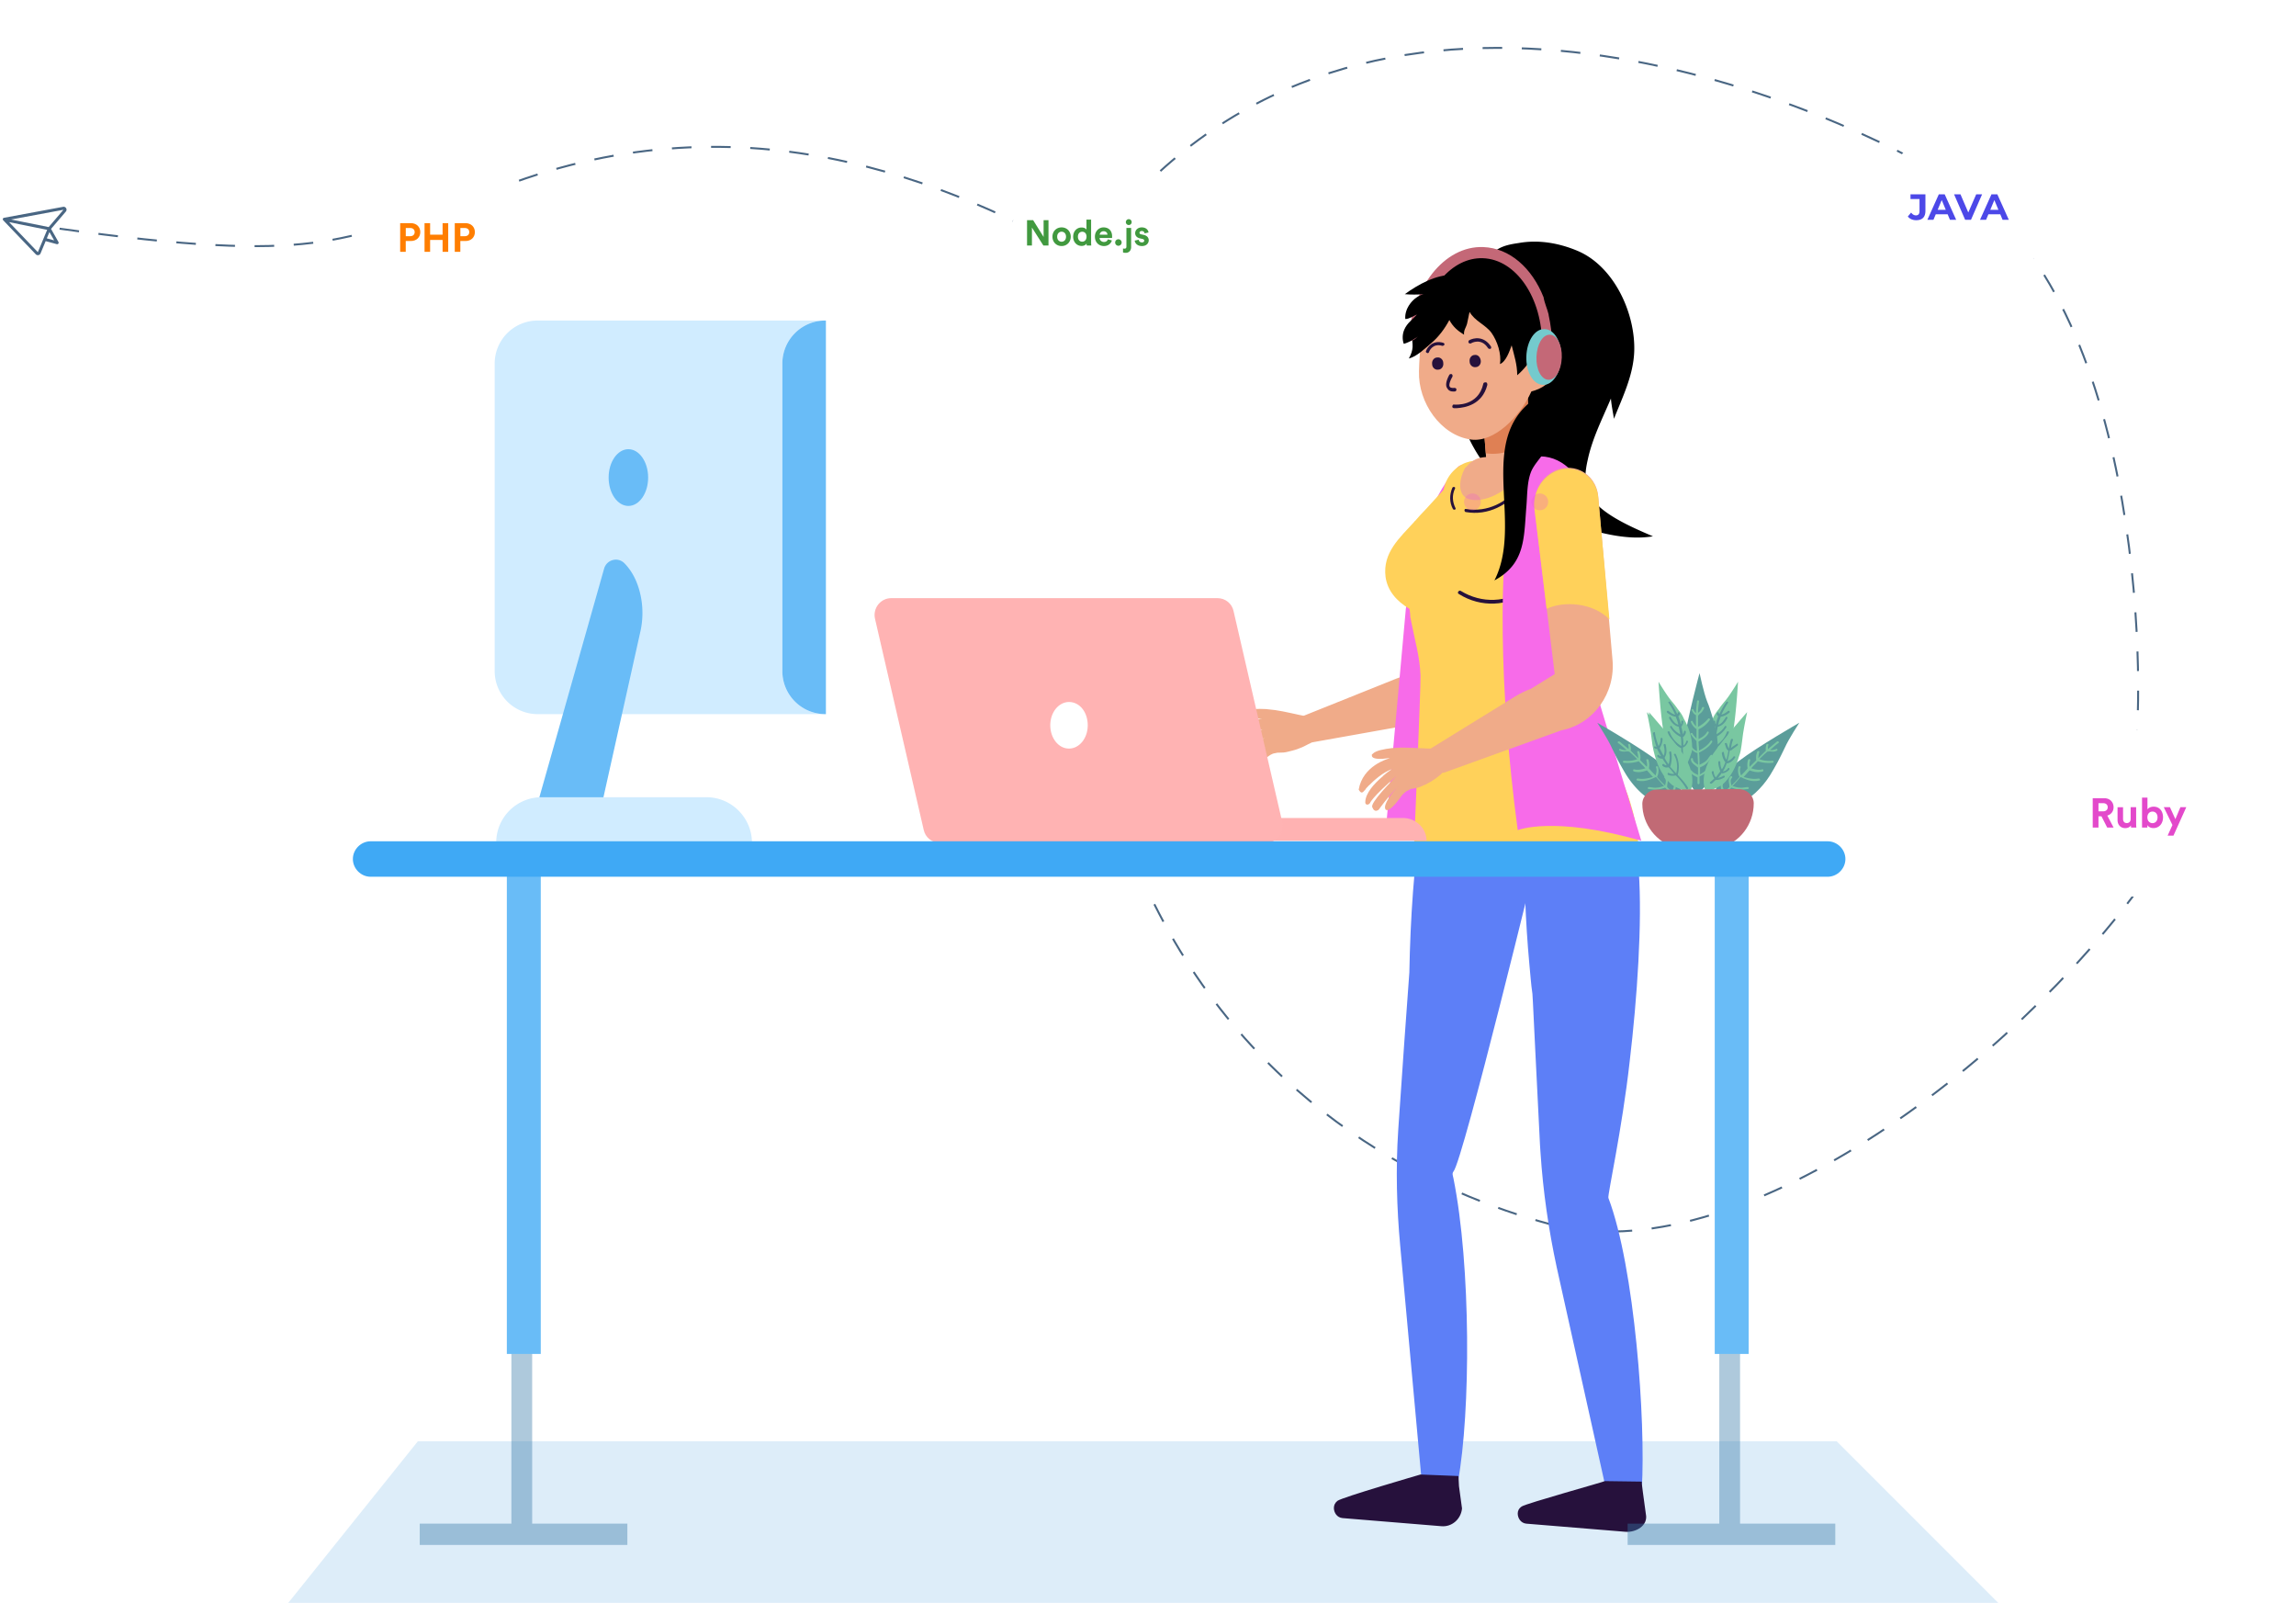 <svg xmlns="http://www.w3.org/2000/svg" width="586" height="409" fill="none"><path fill="#fff" d="M168.514 45.748C2.826 6.767.959 209.947 57.341 307.67c3.124 5.415 7.393 10.174 12.331 14.008 93.547 72.626 87.3-46.844 370.983 14.465 179.985 38.899 130.458-218.974 15.687-307.988-41.195-31.95-85.311 13.448-135.239 28.446-28.717 8.627-74.229 7.583-152.589-10.853z" filter="url(#a)"/><path stroke="#496683" stroke-dasharray="5 5" stroke-width=".5" d="M294.623 230.731c26.633 53.266 72.877 74.122 100.947 81.617 47.585 12.705 118.023-40.508 152.066-88.061"/><path fill="#DDEDF9" d="M106.649 367.762L73.573 409h436.436l-41.238-41.238H106.649z"/><path fill="#000" d="M411.149 101.692c.129 1.681.517 3.49.776 5.171 2.197-5.558 4.912-10.987 5.17-17.063.388-9.824-5.17-21.974-14.606-25.852-4.654-1.939-9.824-2.844-14.866-1.939-2.714.388-5.299.905-7.109 3.102a12.822 12.822 0 00-1.422 2.198c-1.292.388-2.456.905-3.361 1.81-1.809 1.55-2.714 4.524-3.36 6.721-3.749 13.702-2.456 30.118 6.075 42.01 5.429 7.627 13.185 12.926 22.104 15.77 6.721 2.068 14.218 4.395 21.328 3.232-2.715-1.164-5.688-2.456-8.273-3.878-2.844-1.551-6.205-3.749-7.885-6.593-1.551-2.585-1.163-6.075-.517-8.919 1.163-5.558 3.749-10.599 5.946-15.77z"/><path fill="#000" d="M406.883 73.126c-4.524-5.559-13.314-9.566-19.647-4.783-.388.258.129.776.387.517 7.368-5.429 16.934.905 20.682 7.497 3.103 5.558 4.266 14.607 1.034 20.424-.258.387.388.646.517.387 4.008-7.238 1.939-17.967-2.973-24.042z"/><path fill="#000" d="M403.781 83.854c-2.068-6.85-7.885-14.348-15.382-14.994-.388 0-.388.646 0 .646 7.109.646 12.926 8.014 14.865 14.477 1.939 6.593-.13 11.634-3.361 17.192-2.715 4.783-5.3 9.566-1.68 14.736.258.388.775 0 .517-.258-5.3-7.368 2.585-13.444 4.911-19.907 1.422-3.878 1.293-8.014.13-11.892z"/><path fill="#F0AB89" d="M366.554 183.774l-31.152 5.558-.647.13s-.129.129-.258.129c-.129.129-.259.129-.517.258-.776.388-1.422.776-2.198 1.034-.258.13-.387.13-.646.259-.388.129-.775.258-1.292.388-.388.129-.647.129-1.035.258-.904.259-1.68.259-2.197.259-.388 0-.776 0-1.034.129h-.129c-.905.129-1.552.646-2.198 1.163-.129.13-.258.13-.258.259-3.878 3.619-4.266 2.327-4.266 2.327-.646-1.293 2.714-4.137 4.395-5.429-3.361 2.456-6.075 5.17-6.075 5.17-.13.129-.259.129-.517.259-.518.129-.776-.13-.905-.388-.13-.259-.13-.517-.13-.517-.646-1.034 6.334-6.075 7.368-6.851-7.238 4.395-7.885 5.817-7.885 5.817-.517.258-.775.258-.904 0 0-.13-.13-.13-.13-.259s-.129-.258-.129-.388v-.129c.388-2.327 3.102-4.265 5.3-5.558.129-.129.258-.129.388-.129 1.421-.776 2.456-1.293 2.714-1.422-2.714.517-5.3 2.068-6.592 3.231-.13 0-.13.13-.259.13-.388.258-.646.517-.905.775l-.258.259c-1.034 1.034-1.293-.259-1.293-.517 2.068-5.688 8.273-6.463 9.178-6.593h-.388c-3.749-.129-4.136-.905-4.007-1.422 0-.129 0-.129.129-.258 0-.129.129-.129.129-.129h.13c.905-.647 2.843-.776 5.041-.647.775.13 1.551.13 2.327.259 2.068.258 6.85 1.422 7.109 1.422h.259l23.525-9.436c1.293-.517 2.844-.905 4.266-1.293l6.592-2.715.776-16.416 1.292-26.24c.13-3.49 2.327-6.592 5.429-8.014 5.688-2.585 11.634 1.551 11.117 7.885l-2.715 32.832-.775 8.661c-.517 9.048-7.627 15.899-15.77 15.899z"/><path fill="#F76BE9" d="M374.956 119.788c-.388-1.163-1.939-1.551-2.844-.646-3.49 3.748-10.599 13.96-13.314 36.322l-5.17 57.005 23.525-2.844 8.402-57.78-10.599-32.057z"/><path fill="#FFD15A" d="M392.018 155.721l-16.545-1.292-6.851-25.335c-.905-3.361.129-6.981 2.714-9.307 4.654-4.266 11.634-2.068 13.056 4.007l7.626 31.927z"/><path fill="#5D7FF7" d="M359.703 248.146l-1.293 17.838-1.422 20.552c0 .647-.129 1.293-.129 1.939-.646 9.824-.388 19.648.517 29.472l5.3 58.038c0 .388.129.776.129 1.293l9.307.776c3.232-17.709 3.361-54.937-1.163-77.428-.13-.646-.388-1.164 0-1.681 2.456-2.714 21.974-83.115 21.974-83.115l16.804-8.79s-.775-1.421-1.809-3.36c-1.681-3.103-4.137-7.627-5.817-10.6-.259-.388-.517-.775-.647-1.292v-.13c-.775-1.68-1.551-3.361-1.938-5.17 0 0-23.009-1.681-27.275-1.034-.258 0-8.789 18.096-8.789 18.096-.13 1.164-.259 2.198-.518 3.232-2.068 13.831-2.973 27.662-3.231 41.364z"/><path fill="#5D7FF7" d="M389.304 192.175c0 2.844-.129 5.558-.129 8.402l-.13 8.273v3.361c-.129 11.375.259 22.62 1.293 33.866.259 2.456.388 4.912.776 7.497l.129 2.198.646 13.185 1.163 23.267c0 .646.13 1.292.13 1.939.646 9.823 2.068 19.647 4.136 29.213l12.151 54.677c.129.388.129.776.258 1.034l9.307.776c1.034-17.192-1.81-56.487-8.531-74.196-.259-.646 3.49-17.45 5.429-34.772 1.939-16.416 3.231-35.417 2.326-48.602-.517-8.014-.904-16.158-4.524-23.267-1.292-2.585-2.585-4.653-3.878-6.334-2.714-3.748-5.041-5.429-5.041-5.429l-12.15 4.007-3.361.905z"/><path fill="#F0AB89" d="M379.351 117.59l11.245.647-.258-7.239-.517-11.504-12.151-3.878 1.293 16.933.388 5.041z"/><path fill="#DF8054" d="M379.221 115.651s6.981 1.422 11.117-4.653l-.517-11.504-12.28-3.878 1.68 20.035z"/><path fill="#FFD15A" d="M406.108 136.851c-.776 4.912-1.163 9.824-3.49 14.219-.905 1.422-1.681 2.973-2.456 4.395-.905 1.81-1.939 3.619-2.715 5.429l-1.939 4.266c-.904 2.068-1.809 5.558-1.163 7.755.259.647.646 1.164 1.034 1.681 1.164 1.163 24.172 19.389 22.879 46.793-19.26-10.083-36.581-1.81-57.521-1.552 0 0 1.939-45.241 1.81-47.439-.13-4.782-1.551-9.436-2.456-14.218 0-.13 0-.388-.13-.517 0-.388-.129-2.198-.258-2.327-3.232-1.939-5.558-4.524-6.075-8.144-.776-6.204 3.619-9.953 7.368-14.089 0-.129 0-.129.129-.129.905-1.035 1.809-2.069 2.844-3.103 3.231-3.49 6.463-7.109 9.694-10.599-1.551 2.973-1.809 5.946-.258 7.368 2.197 2.197 7.368.388 11.375-3.878 1.939-1.939 3.231-4.136 3.878-6.205.517 0 1.034.13 1.551.13.646.129 1.422.129 2.068.258.905.129 1.939.259 2.844.517.775.129 1.551.388 2.197.776 7.239 3.619 9.953 10.987 8.79 18.613z"/><path fill="#26113C" d="M388.011 123.924c-3.49 4.266-8.273 6.851-13.831 5.946-.517-.129-.517.647-.129.776 5.817 1.034 10.858-1.81 14.477-6.205.388-.387-.258-.904-.517-.517zm1.551 26.241c-4.912 3.619-11.375 3.878-16.674.646-.517-.387-1.164.517-.517.776 5.558 3.49 12.538 3.231 17.838-.776.517-.258-.13-1.034-.647-.646z"/><path fill="#F76BE9" d="M390.596 116.686s-3.619 2.973-5.17 11.763c-2.585 15.512-3.102 45.759 1.939 83.374 0 0 9.048-3.749 31.54 2.714l-9.953-32.832c-2.715-8.79-3.49-18.097-2.456-27.274l1.292-11.375c.647-5.946-.258-12.022-2.843-17.321-2.715-5.429-7.239-10.47-14.349-9.049z"/><path fill="#F0AB89" d="M373.663 126.639c2.198 2.068 8.144.776 12.28-3.49 1.939-1.939 4.007-4.395 4.783-6.334-2.973-.258-5.559-.646-9.307-.387-.517 0-1.034 0-1.422.129-1.939.129-3.49.258-5.17 1.939-.259.258-.518.646-.905.905-1.551 2.843-1.681 5.816-.259 7.238zm23.138-32.444c.517-2.844-.388-6.722-2.714-6.851-.776 0-1.552.258-2.327.775-2.068-8.143-8.402-17.062-14.477-17.45-7.885-.388-14.607 3.62-15.124 24.043-.259 8.014 5.558 16.416 13.314 17.45 5.817.776 12.409-5.688 15.382-12.28 2.456-.646 5.17-1.939 5.946-5.687z"/><path fill="#26113C" d="M371.854 104.145h-.776c-.259 0-.517-.258-.388-.517 0-.258.259-.517.517-.388.259 0 6.075.517 7.368-5.3 0-.258.259-.387.646-.387.259 0 .388.258.388.646-1.292 5.171-5.817 5.817-7.755 5.946zm6.075-12.151c.129.905-.517 1.68-1.293 1.68-.775.13-1.551-.517-1.551-1.421-.129-.905.517-1.68 1.293-1.68.775-.13 1.422.516 1.551 1.421zm-9.566.646c.13.905-.517 1.68-1.292 1.68-.776.13-1.551-.517-1.551-1.421-.13-.905.517-1.68 1.292-1.68.776-.13 1.551.516 1.551 1.421zm11.893-3.619c-.13 0-.388 0-.517-.258-1.681-2.586-4.137-1.293-4.266-1.164-.259.13-.517 0-.646-.129-.13-.258 0-.517.129-.646 1.163-.647 3.748-1.164 5.558 1.55.129.26.129.518-.129.647h-.129zm-11.764-.904c-.129.13-.258.13-.388.13-2.456-.776-3.36 1.421-3.36 1.55-.13.26-.259.388-.518.26-.258-.13-.387-.26-.258-.518.388-1.034 1.81-2.844 4.395-2.068.258.13.388.258.258.517 0 0 0 .13-.129.13zm2.844 11.765c.258 0 .387-.259.387-.517 0-.259-.258-.388-.517-.388 0 0-.904.129-1.162-.259-.13-.129-.388-.775.646-2.585.129-.258 0-.517-.13-.646-.258-.13-.516 0-.646.129-.904 1.68-1.033 2.844-.517 3.49.517 1.034 1.939.776 1.939.776zm-30.893 284.893c0 1.163.776 2.456 2.197 2.585l25.206 2.068c2.715.259 5.042-1.81 5.3-4.524l-.775-5.688-.13-2.585-9.694-.388s-20.036 5.817-21.199 6.722c-.647.517-.905 1.163-.905 1.81zm46.922 1.422c0 1.163.776 2.456 2.197 2.585l25.206 2.068c2.715.259 5.946-1.551 5.3-4.524l-.775-5.687-.259-2.068v-.517l-9.436-.13c0 .13-20.036 5.688-21.199 6.463-.776.517-1.034 1.164-1.034 1.81zM370.69 124.44c-.775 1.81-.775 3.749.129 5.429.259.388.905.129.646-.258-.775-1.552-.904-3.232-.129-4.912.258-.388-.388-.647-.646-.259z"/><path fill="#F0AB89" d="M398.481 186.359l-29.73 10.729-.646.129-.129.129-.388.388c-.646.517-1.293 1.034-1.939 1.422-.129.129-.388.258-.646.388-.388.258-.776.387-1.164.646-.387.129-.646.259-.905.388-.775.388-1.551.517-2.197.646-.388 0-.646.129-1.034.259 0 0-.129 0-.129.129-.776.258-1.422.905-1.939 1.551-.13.129-.13.259-.259.388-3.102 4.265-3.748 2.973-3.748 2.973-.776-1.164 1.809-4.395 3.231-5.946-2.844 2.973-4.912 5.946-4.912 5.946-.129.129-.258.258-.388.258-.517.259-.775 0-1.034-.258l-.258-.517c-.776-1.034 5.3-7.11 6.204-8.014-6.463 5.558-6.85 6.98-6.85 6.98-.388.387-.647.387-.905.258-.13 0-.13-.129-.13-.129-.129-.129-.129-.259-.129-.388 0-2.327 2.327-4.783 4.266-6.463.129-.129.258-.129.258-.258 1.164-1.035 2.198-1.681 2.456-1.81-2.585.905-4.782 2.973-6.075 4.266-.129 0-.129.129-.129.129-.259.258-.647.646-.776.905 0 .129-.129.129-.258.258-.776 1.163-1.293-.129-1.422-.258 1.034-6.076 7.368-7.885 8.014-8.015h-.517c-3.619.517-4.136-.258-4.136-.646v-.258c0-.13.129-.13.129-.13l.129-.129c.776-.776 2.715-1.163 4.912-1.422.776 0 1.551-.129 2.327-.129 2.068 0 6.98.258 7.238.258h.259l21.587-13.314c1.292-.775 2.585-1.421 4.007-1.938l6.075-3.749-2.068-16.933-3.102-25.465c-.388-3.361 1.163-6.851 4.007-8.79 5.17-3.49 11.762-.387 12.28 5.946l2.714 31.023.905 10.341c.905 8.79-4.912 16.675-13.056 18.226z"/><path fill="#FFD15A" d="M410.761 158.049c-4.136-4.265-11.504-4.782-16.028-2.714l-3.102-25.465c-.388-3.361 1.163-6.851 4.007-8.79 5.17-3.49 11.762-.387 12.28 5.946l2.843 31.023z"/><path fill="#000" d="M388.27 71.185c.775-.13 1.809.259 2.714.259 1.034 0 1.939-.259 2.844-.388-6.98-2.068-13.702-7.885-21.199-4.136-.646.258-1.163.646-1.81 1.163-1.551 0-3.102.775-4.394 2.714-1.035 1.552-1.552 3.232-2.715 4.654-1.293 1.55-2.973 2.327-4.653 3.49.775.388 1.809.258 2.714.388-.129 1.034-1.034 2.068-1.293 3.231-.258.905-.387 1.94-.258 2.844.388 2.585.646 3.749-.646 6.075 2.068-.517 4.136-2.585 5.816-4.007 1.81-1.551 3.361-3.62 4.525-5.817.904 1.68 2.068 2.715 3.748 3.749-.129-1.163.517-1.81.776-2.844.258-1.034.388-2.068.646-2.973 1.293 2.327 4.007 3.232 5.558 5.3 1.551 2.197 2.586 5.429 2.198 8.014 1.551-.646 2.456-3.36 2.973-4.783.646 2.586 1.422 4.912 1.422 7.627 3.36-2.844 6.075-7.627 6.075-12.15.129-4.266-2.327-9.308-5.041-12.41zm-21.328.13l.517-.13c-.259.13-.388.259-.517.13z"/><path fill="#C46877" d="M378.575 63.042c6.722.258 12.409 5.3 15.382 12.797.259 1.55.905 2.843 1.293 4.395v.129c.517 2.456.905 5.041.905 7.885l-2.586-.13c.13-12.02-6.592-21.974-15.123-22.233-7.885-.258-14.736 7.885-16.158 18.614-.258 1.551-1.422 2.585-2.844 2.585.776-13.701 9.178-24.43 19.131-24.042z"/><path fill="#74CACD" d="M389.562 90.96c-.129 4.008 1.81 7.24 4.266 7.24 2.456.129 4.524-3.103 4.653-6.98.13-4.008-1.809-7.24-4.265-7.24-2.456-.129-4.524 2.974-4.654 6.98z"/><path fill="#C46877" d="M392.147 91.092c-.13 3.232 1.292 5.817 3.102 5.817 1.81 0 3.232-2.456 3.361-5.688.129-3.231-1.293-5.816-3.102-5.816-1.81 0-3.232 2.456-3.361 5.687z"/><path fill="#000" d="M370.819 70.153c-4.265-.129-8.919 2.456-12.279 4.912 1.551.13 3.231.13 4.782 0-2.585.647-4.912 3.62-4.653 6.334 1.034 0 2.068-.775 2.973-1.163-1.164 1.422-2.456 2.068-3.232 3.878-.517 1.163-.517 2.585-.129 3.619 1.551-.388 3.361-1.68 4.653-2.585 1.422-1.034 3.62-2.973 4.266-4.654"/><path fill="#000" d="M383.099 75.84c-3.102-2.327-6.851-1.81-10.082-3.62 4.136-1.293 8.143-2.844 12.021.388.259.258.776-.13.517-.388-4.136-3.62-8.402-1.81-13.184-.388l-.13-.129c-2.585-.646-5.299-.258-7.497 1.293-.388.258 0 .775.259.517 2.068-1.422 4.524-1.81 7.109-1.293h.129v.13h-.517c-4.265.646-7.885 2.843-10.341 6.333-.258.388.259.646.517.388 2.198-3.102 5.171-5.041 8.79-5.817-1.422 1.163-2.714 2.327-3.878 3.878-1.551 2.068-2.714 4.524-3.878 6.85-.129.389.388.776.518.389 1.034-2.198 2.068-4.266 3.36-6.205 1.293-1.939 2.844-3.231 4.524-4.653a20.358 20.358 0 000 6.85c0 .388.647.26.647-.129-.388-2.456-.259-4.912.129-7.238v-.259s.129 0 .129.13c.259 1.938 2.068 2.972 3.62 4.136 3.36 2.326 6.721 4.912 7.497 9.177.129.388.646.259.646-.129-.388-2.456-1.68-4.524-3.49-6.334-1.81-1.81-6.463-3.878-7.497-6.463 2.068.905 4.524.905 6.592 1.68 3.749 1.422 6.205 4.783 7.11 8.532.129.388.775.258.646-.13-.388-3.102-1.81-5.687-4.266-7.497zm8.273 26.111c-14.607 10.858-2.456 31.411-9.953 46.147 7.885-4.266 7.497-10.729 8.143-18.743.259-2.844.13-6.463 1.293-9.178 1.551-3.361 4.912-5.041 4.136-9.307"/><path fill="#5B9D9A" d="M453.676 194.503c.646-1.164 1.163-2.327 1.81-3.62 1.034-2.326 3.748-6.463 3.748-6.463s-10.599 6.076-15.511 9.824c-3.49 2.715-6.463 6.334-6.592 10.987 0 1.293 5.299.259 5.946.13 3.619-1.293 6.592-4.266 8.66-7.497.647-1.035 1.293-2.198 1.939-3.361z"/><path fill="#79C7A1" d="M449.022 199.156c.388 0 .129-.517-.129-.517-1.293.259-2.585 0-3.878-.387.517-.518 1.034-1.164 1.551-1.681 1.034.388 2.198.646 3.361.259.259-.13.129-.647-.129-.517-.905.258-1.939 0-2.844-.259.517-.646 1.163-1.163 1.68-1.81 1.164.388 2.456.517 3.749.388.388 0 .388-.517 0-.517-1.163.129-2.197 0-3.361-.388.647-.646 1.293-1.292 2.068-1.939h.13c.387-.129.775 0 1.292 0 .388 0 .776-.129 1.034-.258.259-.129 0-.646-.258-.388-.388.129-.776.259-1.164.259h-.387c.775-.647 1.422-1.293 2.197-1.81.259-.259-.129-.517-.388-.388l-2.326 1.939c0-.388 0-.775.129-1.034.129-.258-.388-.388-.517-.129-.129.517-.259 1.034-.129 1.551l-1.939 1.939c0-.517.129-1.034.258-1.551.129-.259-.388-.388-.517-.13-.258.647-.388 1.293-.258 2.069v.129l-1.681 1.68c-.129-.517 0-1.163.13-1.68.129-.259-.388-.388-.518-.129-.258.775-.258 1.422-.129 2.197-.517.646-1.163 1.293-1.68 1.81-.259-.647-.388-1.422-.129-2.068.129-.259-.388-.388-.518-.13a3.556 3.556 0 00.259 2.586c-.646.775-1.293 1.421-2.068 2.197-.129-.646-.388-1.422.129-1.939.259-.258-.129-.646-.388-.388-.775.776-.258 1.681-.258 2.585v.13l-1.293 1.292c-.129-.258-.129-.517-.258-.904-.13-.388-.259-.647-.13-1.035.13-.258-.258-.517-.387-.258-.388.776.129 1.81.258 2.456l-1.034 1.034c-.259.259.129.646.388.388l1.163-1.164c1.293.517 2.844.776 4.266.388.258-.129.129-.646-.129-.517-1.293.388-2.456.129-3.62-.258l1.293-1.293c.646.259 1.292.388 1.939.517.775.129 1.422-.129 2.197-.129.388 0 .388-.517 0-.517-.646 0-1.292.258-2.068.129-.646 0-1.163-.258-1.81-.388.776-.775 1.422-1.551 2.069-2.326 1.809.904 3.231 1.292 4.782.904zm-10.34-18.225c.517-.775 1.163-1.551 1.809-2.326 1.164-1.422 3.103-4.654 3.103-4.654s-.517 9.178-1.422 13.573c-.646 3.231-2.068 6.463-5.041 8.014-.776.388-1.939-3.49-2.069-3.878-.258-2.844.647-5.817 2.069-8.273.387-.905.904-1.68 1.551-2.456z"/><path fill="#5B9D9A" d="M437.389 195.02c.388-1.293.388-2.715.388-4.137h.129c1.551-.905 2.714-2.327 3.361-4.007.129-.258-.388-.388-.517-.129-.517 1.551-1.552 2.714-2.973 3.619 0-.775 0-1.551.129-2.327 1.163-.517 2.068-1.421 2.714-2.456.13-.258-.258-.517-.387-.258-.517.905-1.293 1.551-2.198 2.068l.388-1.939c1.163-.258 1.939-1.163 2.456-2.197.129-.259-.259-.517-.388-.259-.517.776-1.034 1.681-1.939 1.939.129-.775.388-1.422.646-2.068h.13c.775-.129 1.422-.517 2.068-1.034.258-.259-.129-.646-.388-.388-.517.388-1.034.776-1.68.905.517-1.034 1.034-2.068 1.68-2.973.259-.259-.258-.517-.388-.259-.775 1.034-1.292 2.069-1.809 3.103 0 0-.13-.13-.13-.259 0-.388-.517-.258-.517.129 0 .259.13.517.388.647-.258.646-.517 1.422-.646 2.068-.129-.129-.129-.388-.129-.646 0-.388-.517-.388-.517 0 0 .517.258.904.517 1.292-.13.517-.259 1.034-.388 1.681v.258c-.129-.258-.259-.388-.259-.646 0-.388-.517-.388-.517 0 0 .517.259.905.647 1.292h.129c-.129.776-.129 1.422-.129 2.198-.388-.259-.647-.646-.776-1.164-.129-.258-.517 0-.388.259.259.646.646 1.163 1.293 1.422 0 1.422-.129 2.844-.517 4.136-.13.388.388.517.517.13z"/><path fill="#5B9D9A" d="M437.001 182.74c-.387-1.293-.775-2.586-1.292-3.749-.905-2.327-1.939-7.239-1.939-7.239s-3.232 11.892-4.007 17.968c-.517 4.265 0 9.048 3.102 12.409.905.905 4.007-3.62 4.266-4.137 1.551-3.49 1.551-7.626.904-11.375-.387-1.421-.646-2.714-1.034-3.877z"/><path fill="#79C7A1" d="M437.001 189.332c.129-.258-.259-.517-.388-.258-.776 1.163-1.81 1.809-2.973 2.456 0-.776-.129-1.551-.129-2.327 1.034-.517 2.068-1.163 2.585-2.197.129-.259-.259-.517-.388-.259-.517.905-1.292 1.422-2.197 1.81v-2.456c1.163-.517 2.068-1.293 2.844-2.327.258-.258-.13-.646-.388-.388-.776.905-1.551 1.551-2.586 2.068v-2.843s.13 0 .13-.13c.258-.387.646-.517.905-.904.258-.259.387-.647.517-.905.129-.259-.388-.388-.517-.129a2.83 2.83 0 01-.647 1.034c-.129.129-.258.258-.388.258 0-.905.13-1.939.259-2.844 0-.387-.517-.387-.517 0-.129 1.034-.259 1.939-.259 2.973-.258-.258-.517-.517-.646-.904-.129-.259-.646 0-.388.258.259.517.517.905 1.034 1.163v2.844c-.387-.388-.646-.775-.904-1.292-.13-.259-.517 0-.388.258.258.646.646 1.163 1.292 1.681h.13v2.455c-.388-.387-.776-.775-1.034-1.292-.13-.259-.647 0-.388.258.388.647.905 1.164 1.422 1.681 0 .905.129 1.68.129 2.585-.646-.259-1.163-.776-1.551-1.422-.129-.258-.646 0-.388.259.517.775 1.163 1.422 2.068 1.68 0 1.034.129 1.939.129 2.973-.517-.388-1.292-.775-1.292-1.422 0-.388-.517-.388-.517 0 0 1.034 1.034 1.422 1.68 2.068h.129v1.939l-.775-.387c-.259-.13-.646-.388-.776-.647-.129-.258-.646-.129-.517.129.259.776 1.293 1.164 1.939 1.552v1.422c0 .387.517.387.517 0v-1.681c1.293-.646 2.456-1.422 3.232-2.714.129-.259-.259-.517-.388-.259-.646 1.163-1.68 1.81-2.714 2.456v-1.81c.646-.258 1.163-.517 1.68-1.034.646-.517.905-1.163 1.422-1.68.258-.259-.129-.646-.388-.388-.517.517-.776 1.163-1.293 1.551-.517.388-1.034.647-1.551.905 0-1.034 0-2.068-.129-3.102 1.293-.646 2.585-1.422 3.361-2.715z"/><path fill="#79C7A1" d="M444.499 190.109c.129-1.035.258-1.939.387-2.973.259-1.81 1.034-5.429 1.034-5.429s-6.075 6.85-8.66 10.599c-1.81 2.714-3.102 6.075-2.068 9.307.258.905 3.878-1.034 4.265-1.293 2.198-1.809 3.62-4.653 4.395-7.368.388-.905.517-1.939.647-2.843z"/><path fill="#5B9D9A" d="M441.913 191.4l1.551-1.164c.258-.258 0-.646-.259-.387-.517.387-1.034.646-1.422 1.034.13-.647.259-1.422.518-2.068.129-.259-.388-.388-.518-.13-.258.776-.387 1.551-.517 2.327-.258-.388-.387-.905-.517-1.293-.129-.258-.646-.129-.517.13.259.646.259 1.292.905 1.68-.129.776-.258 1.551-.517 2.327-.388-.517-.517-1.164-.646-1.81 0-.388-.517-.129-.517.129.129.905.388 1.681.905 2.327-.259.646-.517 1.293-.905 1.81-.259-.517-.388-1.164-.388-1.81 0-.388-.517-.388-.517 0 0 .776.258 1.551.517 2.327l-1.163 1.551c-.259-.388-.517-.905-.517-1.422-.13-.388-.517-.129-.517.129.129.517.387 1.164.646 1.551-.259.259-.646.647-1.034.905-.259.259.129.517.388.388.387-.258.646-.646 1.034-.905h.129c.775 0 1.422-.258 2.068-.646.259-.129 0-.646-.258-.388a6.266 6.266 0 01-1.422.517 9.198 9.198 0 001.034-1.292l.129.129c.776-.129 1.422-.517 1.81-1.034.129-.259-.259-.517-.388-.259-.259.388-.776.776-1.293.776.388-.517.647-1.164.905-1.81 0-.129 0-.129.129-.258h.259a3.347 3.347 0 001.81-1.422c.258-.259-.259-.517-.388-.259a3.537 3.537 0 01-1.551 1.164c.258-.905.387-1.81.646-2.844.258.129.388.129.388 0zm-28.696 3.103c-.646-1.164-1.163-2.327-1.809-3.62-1.035-2.326-3.749-6.463-3.749-6.463s10.599 6.076 15.511 9.824c3.49 2.715 6.463 6.334 6.593 10.987 0 1.293-5.3.259-5.946.13-3.62-1.293-6.593-4.266-8.661-7.497-.646-1.035-1.292-2.198-1.939-3.361z"/><path fill="#79C7A1" d="M417.871 199.156c-.388 0-.13-.517.129-.517 1.293.259 2.585 0 3.878-.387-.517-.518-1.034-1.164-1.551-1.681-1.034.388-2.198.646-3.361.259-.259-.13-.129-.647.129-.517.905.258 1.939 0 2.844-.259-.517-.646-1.163-1.163-1.681-1.81-1.163.388-2.455.517-3.748.388-.388 0-.388-.517 0-.517 1.163.129 2.197 0 3.361-.388-.647-.646-1.293-1.292-2.068-1.939h-.13c-.388-.129-.775 0-1.292 0-.388 0-.776-.129-1.034-.258-.259-.129 0-.646.258-.388.388.129.776.259 1.163.259h.388c-.775-.647-1.422-1.293-2.197-1.81-.259-.259.129-.517.388-.388l2.326 1.939c0-.388 0-.775-.129-1.034-.129-.258.388-.388.517-.129.129.517.259 1.034.129 1.551l1.939 1.939c0-.517-.129-1.034-.258-1.551-.13-.259.387-.388.517-.13.258.647.387 1.293.258 2.069v.129l1.681 1.68c.129-.517 0-1.163-.13-1.68-.129-.259.388-.388.517-.129.259.775.259 1.422.13 2.197.517.646 1.163 1.293 1.68 1.81.259-.647.388-1.422.129-2.068-.129-.259.388-.388.517-.13a3.55 3.55 0 01-.258 2.586c.646.775 1.292 1.421 2.068 2.197.129-.646.388-1.422-.129-1.939-.259-.258.129-.646.388-.388.775.776.258 1.681.258 2.585v.13l1.293 1.292c.129-.258.129-.517.258-.904.13-.388.259-.647.13-1.035-.13-.258.258-.517.387-.258.388.776-.129 1.81-.258 2.456l1.034 1.034c.258.259-.129.646-.388.388l-1.163-1.164c-1.293.517-2.844.776-4.266.388-.258-.129-.129-.646.129-.517 1.293.388 2.456.129 3.62-.258l-1.293-1.293c-.646.259-1.293.388-1.939.517-.775.129-1.422-.129-2.197-.129-.388 0-.388-.517 0-.517.646 0 1.292.258 2.068.129.646 0 1.163-.258 1.81-.388-.776-.775-1.422-1.551-2.069-2.326-1.809.904-3.36 1.292-4.782.904zm10.341-18.225c-.517-.775-1.164-1.551-1.81-2.326-1.163-1.422-3.102-4.654-3.102-4.654s.517 9.178 1.422 13.573c.646 3.231 2.068 6.463 5.041 8.014.775.388 1.939-3.49 2.068-3.878.258-2.844-.646-5.817-2.068-8.273-.388-.905-.905-1.68-1.551-2.456z"/><path fill="#5B9D9A" d="M429.503 195.02c-.387-1.293-.387-2.715-.387-4.137h-.13c-1.551-.905-2.714-2.327-3.36-4.007-.13-.258.387-.388.517-.129.517 1.551 1.551 2.714 2.973 3.619 0-.775 0-1.551-.13-2.327-1.163-.517-2.068-1.421-2.714-2.456-.129-.258.258-.517.388-.258.517.905 1.292 1.551 2.197 2.068l-.388-1.939c-1.163-.258-1.939-1.163-2.456-2.197-.129-.259.259-.517.388-.259.517.776 1.034 1.681 1.939 1.939-.129-.775-.388-1.422-.646-2.068h-.129c-.776-.129-1.422-.517-2.069-1.034-.258-.259.13-.646.388-.388.517.388 1.034.776 1.681.905-.518-1.034-1.035-2.068-1.681-2.973-.258-.259.259-.517.388-.259.775 1.034 1.293 2.069 1.81 3.103 0 0 .129-.13.129-.259 0-.388.517-.258.517.129a.711.711 0 01-.388.647c.259.646.517 1.422.646 2.068.13-.129.13-.388.13-.646 0-.388.517-.388.517 0 0 .517-.259.904-.517 1.292.129.517.258 1.034.387 1.681v.258c.13-.258.259-.388.259-.646 0-.388.517-.388.517 0 0 .517-.258.905-.646 1.292h-.13c.13.776.13 1.422.13 2.198.388-.259.646-.646.775-1.164.13-.258.517 0 .388.259-.258.646-.646 1.163-1.293 1.422 0 1.422.13 2.844.518 4.136.129.388-.388.517-.518.13z"/><path fill="#79C7A1" d="M422.266 190.109c-.13-1.035-.259-1.939-.388-2.973-.259-1.81-1.034-5.429-1.034-5.429s6.075 6.85 8.66 10.599c1.81 2.714 3.102 6.075 2.068 9.307-.258.905-3.877-1.034-4.265-1.293-2.198-1.809-3.62-4.653-4.395-7.368-.259-.905-.388-1.939-.646-2.843z"/><path fill="#5B9D9A" d="M424.979 191.4l-1.551-1.164c-.259-.258 0-.646.259-.387.517.387 1.034.646 1.421 1.034-.129-.647-.258-1.422-.517-2.068-.129-.259.388-.388.517-.13.259.776.388 1.551.517 2.327.259-.388.388-.905.518-1.293.129-.258.646-.129.517.13-.259.646-.259 1.292-.905 1.68.129.776.258 1.551.517 2.327.388-.517.517-1.164.646-1.81 0-.388.517-.129.517.129-.129.905-.388 1.681-.905 2.327.259.646.517 1.293.905 1.81.259-.517.388-1.164.388-1.81 0-.388.517-.388.517 0 0 .776-.259 1.551-.517 2.327l1.163 1.551c.259-.388.517-.905.517-1.422.13-.388.517-.129.517.129-.129.517-.387 1.164-.646 1.551.259.259.646.647 1.034.905.259.259-.129.517-.388.388-.387-.258-.646-.646-1.034-.905h-.129c-.776 0-1.422-.258-2.068-.646-.259-.129 0-.646.258-.388.517.259.905.388 1.422.517a9.126 9.126 0 01-1.034-1.292l-.129.129c-.776-.129-1.422-.517-1.81-1.034-.129-.259.259-.517.388-.259.258.388.776.776 1.293.776-.388-.517-.647-1.164-.905-1.81 0-.129 0-.129-.129-.258h-.259a3.347 3.347 0 01-1.81-1.422c-.258-.259.259-.517.388-.259.388.517.905.905 1.551 1.164-.258-.905-.388-1.81-.646-2.844-.259.129-.388.129-.388 0z"/><path fill="#79C7A1" d="M421.748 190.109c-.129-1.035-.258-1.939-.387-2.973-.259-1.81-1.034-5.429-1.034-5.429s6.075 6.85 8.66 10.599c1.81 2.714 3.102 6.075 2.068 9.307-.258.905-3.877-1.034-4.265-1.293-2.198-1.809-3.62-4.653-4.395-7.368-.259-.905-.517-1.939-.647-2.843z"/><path fill="#5B9D9A" d="M430.796 200.966c-.646-1.164-1.68-2.198-2.585-3.232v-.129c.517-1.81.259-3.619-.517-5.17-.129-.259-.646 0-.388.258.776 1.422.905 2.973.517 4.653-.517-.517-1.034-1.163-1.551-1.68a7.325 7.325 0 00.259-3.749c-.13-.387-.517-.129-.517.13.258 1.034.129 2.068-.13 2.973-.387-.517-.775-1.034-1.034-1.681.647-1.034.517-2.197.259-3.36-.13-.259-.517-.13-.517.129.258.905.388 1.939 0 2.714-.388-.646-.647-1.292-1.034-1.939 0 0 .129 0 .129-.129.388-.646.646-1.422.646-2.197 0-.388-.517-.388-.517 0 0 .646-.129 1.292-.517 1.809-.388-1.034-.775-2.197-.905-3.36 0-.388-.517-.13-.517.129.259 1.292.517 2.327.905 3.49-.129 0-.129 0-.258-.129-.259-.259-.517.258-.259.387.259.13.388.259.646.13.259.646.647 1.292 1.034 1.939-.258 0-.387-.13-.517-.259-.258-.258-.646.129-.387.388.387.388.775.517 1.292.517.259.517.647.905.905 1.422 0 .129.129.129.129.258a.988.988 0 01-.646-.258c-.259-.259-.646.129-.388.388.388.387.905.517 1.422.387h.129c.517.517.905 1.034 1.422 1.681-.517 0-.905 0-1.422-.259-.258-.129-.387.388-.129.517.646.259 1.293.259 1.939.13 1.034 1.034 1.939 2.068 2.585 3.231.259.517.647.259.517-.129z"/><path fill="#C16A75" d="M447.601 204.973c0 5.429-3.619 10.083-8.661 11.375-.258.13-.646.13-.905.259-.775.129-1.421.259-2.197.259h-4.783c-.775 0-1.68-.13-2.456-.259-.258-.129-.646-.129-.904-.259-4.912-1.421-8.532-5.946-8.532-11.245 0-1.939 1.681-3.62 3.62-3.62h2.714l15.382-.129h2.844c2.197 0 3.878 1.681 3.878 3.619z"/><path fill="#FFB2B2" d="M364.098 214.537h-40.847v-5.816h35.03c3.232.129 5.817 2.714 5.817 5.816z"/><path fill="#FFB3B3" d="M323.122 215.055h-83.245c-2.068 0-3.748-1.422-4.136-3.361l-12.409-53.773c-.646-2.714 1.422-5.299 4.136-5.299h83.245c2.068 0 3.748 1.422 4.136 3.361l12.409 53.772c.647 2.715-1.422 5.3-4.136 5.3z"/><path fill="#fff" d="M277.622 185.066c0 3.361-2.198 5.946-4.783 5.946-2.714 0-4.783-2.715-4.783-5.946 0-3.361 2.198-5.946 4.783-5.946 2.715 0 4.783 2.585 4.783 5.946z"/><path fill="#D0ECFF" d="M210.664 182.224h-73.42a10.978 10.978 0 01-10.988-10.987V92.775a10.978 10.978 0 0110.988-10.987h73.42a10.978 10.978 0 00-10.987 10.987v78.462a10.978 10.978 0 0010.987 10.987z"/><path fill="#69BCF7" d="M210.794 81.786v100.436h-.13a10.978 10.978 0 01-10.987-10.987V92.773a10.978 10.978 0 0110.987-10.987h.13zm-47.439 79.755l-9.566 42.915h-16.416l16.804-59.331c.646-2.327 3.49-3.103 5.17-1.422 1.034 1.034 2.198 2.585 3.103 4.783 1.68 4.136 1.939 8.789.905 13.055z"/><path fill="#D0ECFF" d="M191.921 215.055h-65.277a11.585 11.585 0 0111.634-11.634h42.01c6.463 0 11.633 5.3 11.633 11.634z"/><path fill="#69BCF7" d="M160.381 129.097c2.785 0 5.042-3.241 5.042-7.239 0-3.998-2.257-7.239-5.042-7.239-2.784 0-5.041 3.241-5.041 7.239 0 3.998 2.257 7.239 5.041 7.239z"/><path fill="#3579A9" d="M444.111 388.781V268.309h-5.3v120.472h-23.396v5.429h52.997v-5.429h-24.301z" opacity=".4"/><path fill="#69BCF7" d="M446.308 223.326h-8.66v122.152h8.66V223.326z"/><path fill="#3579A9" d="M135.822 388.781V268.309h-5.3v120.472h-23.396v5.429h52.997v-5.429h-24.301z" opacity=".4"/><path fill="#69BCF7" d="M138.019 223.326h-8.66v122.152h8.66V223.326z"/><path fill="#3FA9F5" d="M466.473 223.715H94.587c-2.456 0-4.524-2.068-4.524-4.524s2.068-4.524 4.524-4.524h371.886c2.456 0 4.524 2.068 4.524 4.524s-2.068 4.524-4.524 4.524z"/><path stroke="#496683" stroke-dasharray="5 5" stroke-width=".5" d="M545.102 191.211c2.468-25.307-.14-124.455-52.757-148.468-38.66-21.478-152.106-66.547-215.651 23.016-40.28-22.772-94.394-42.53-157.11-14.51C86.078 61.03 81.952 67.703 14.51 58.252"/><circle cx="499.814" cy="53.213" r="21.478" fill="#fff" filter="url(#b)"/><path fill="#4C48E8" d="M489.061 56.188a3.07 3.07 0 01-1.226-.241 2.372 2.372 0 01-.908-.705l.842-1.003c.356.477.761.715 1.217.715.617 0 .926-.359.926-1.077v-3.09h-2.302V49.58h3.809v4.214c0 .798-.2 1.398-.599 1.8-.399.396-.986.594-1.759.594zm8.033-1.503h-3.042l-.58 1.392h-1.553l2.92-6.497h1.497l2.929 6.497h-1.591l-.58-1.392zm-.477-1.142l-1.039-2.487-1.039 2.487h2.078zm9.27-3.963l-2.836 6.497h-1.497l-2.826-6.497h1.637l1.994 4.64 2.021-4.64h1.507zm4.642 5.105h-3.041l-.581 1.392h-1.553l2.92-6.497h1.497l2.93 6.497h-1.591l-.581-1.392zm-.477-1.142l-1.039-2.487-1.039 2.487h2.078z"/><circle cx="545.488" cy="207.534" r="21.478" fill="#fff" filter="url(#c)"/><path fill="#E349CB" d="M537.819 211.169h1.629l-1.608-3.066c.984-.286 1.597-1.079 1.597-2.125 0-1.301-.931-2.306-2.39-2.306h-2.929v7.497h1.47v-2.886h.761l1.47 2.886zm-2.231-4.145v-2.083h1.184c.741 0 1.174.413 1.174 1.047 0 .613-.433 1.036-1.174 1.036h-1.184zm8.324 4.145h1.343a8.57 8.57 0 01-.053-.941v-4.261h-1.406v3.024c0 .603-.359 1.026-.983 1.026-.656 0-.952-.465-.952-1.047v-3.003h-1.406v3.288c0 1.132.719 2.052 1.977 2.052.55 0 1.153-.212 1.438-.698 0 .211.021.455.042.56zm4.155 0v-.634c.275.444.825.761 1.544.761 1.48 0 2.453-1.173 2.453-2.749 0-1.544-.877-2.717-2.4-2.717-.772 0-1.343.338-1.576.708v-3.024h-1.385v7.655h1.364zm2.591-2.611c0 .951-.571 1.48-1.29 1.48-.709 0-1.301-.539-1.301-1.48 0-.952.592-1.47 1.301-1.47.719 0 1.29.518 1.29 1.47zm4.069 4.663l3.268-7.254h-1.502l-1.279 3.045-1.385-3.045h-1.576l2.21 4.547-1.226 2.707h1.49z"/><circle cx="277.658" cy="60.218" r="21.478" fill="#fff" filter="url(#d)"/><path fill="#41993F" d="M267.603 62.644v-6.467h-1.249v4.278l-2.67-4.278h-1.557v6.467h1.249v-4.588l2.915 4.588h1.312zm3.346-.967c-.588 0-1.131-.438-1.131-1.277 0-.848.543-1.277 1.131-1.277s1.131.429 1.131 1.277c0 .848-.543 1.277-1.131 1.277zm0-3.657c-1.331 0-2.335.994-2.335 2.38 0 1.377 1.004 2.38 2.335 2.38 1.33 0 2.335-1.003 2.335-2.38 0-1.386-1.005-2.38-2.335-2.38zm7.53-1.98h-1.186v2.563c-.126-.237-.489-.556-1.258-.556-1.258 0-2.136 1.03-2.136 2.344 0 1.359.905 2.362 2.172 2.362.598 0 1.05-.273 1.249-.63 0 .21.028.43.046.52h1.149a9.364 9.364 0 01-.036-.811v-5.791zm-3.367 4.351c0-.803.489-1.259 1.104-1.259.616 0 1.095.447 1.095 1.25 0 .812-.479 1.286-1.095 1.286-.633 0-1.104-.474-1.104-1.277zm5.551-.501a.966.966 0 01.995-.885c.688 0 .978.438.996.884h-1.991zm2.108 1.167c-.144.401-.452.684-1.013.684-.598 0-1.095-.429-1.123-1.022h3.186c0-.018.018-.2.018-.374 0-1.44-.823-2.325-2.199-2.325-1.14 0-2.19.93-2.19 2.362 0 1.514 1.077 2.399 2.299 2.399 1.095 0 1.801-.648 2.027-1.423l-1.005-.301zm1.847.821c0 .456.371.83.823.83a.832.832 0 00.833-.83.832.832 0 00-.833-.83.83.83 0 00-.823.83zm2.874 1.039c0 .329-.136.53-.498.53-.172 0-.29-.028-.371-.046v1.012c.063.027.326.1.679.1.86 0 1.394-.61 1.394-1.477v-4.88h-1.204v4.761zm-.145-6.238c0 .41.335.739.742.739a.734.734 0 00.742-.739.744.744 0 00-.742-.757.75.75 0 00-.742.757zm2.257 4.715c.055.51.516 1.387 1.856 1.387 1.167 0 1.728-.748 1.728-1.478 0-.657-.443-1.195-1.321-1.377l-.634-.137c-.244-.046-.407-.182-.407-.401 0-.256.253-.447.57-.447.507 0 .697.337.733.602l1.005-.228c-.054-.484-.48-1.295-1.747-1.295-.959 0-1.665.665-1.665 1.468 0 .63.389 1.15 1.249 1.34l.588.137c.344.073.48.238.48.438 0 .237-.19.447-.588.447-.525 0-.788-.328-.815-.684l-1.032.228z"/><circle cx="111.541" cy="60.218" r="21.478" fill="#fff" filter="url(#e)"/><path fill="#FF7E00" d="M103.566 60.27v-2.093h1.124c.711 0 1.144.403 1.144 1.052 0 .629-.433 1.041-1.144 1.041h-1.124zm1.299 1.227c1.443 0 2.402-.948 2.402-2.278 0-1.32-.959-2.279-2.402-2.279h-2.732v7.31h1.423v-2.753h1.309zm9.531 2.753v-7.31h-1.433v2.939h-3.185V56.94h-1.423v7.31h1.423v-3.031h3.185v3.03h1.433zm3.104-3.98v-2.093h1.124c.711 0 1.144.403 1.144 1.052 0 .629-.433 1.041-1.144 1.041H117.5zm1.299 1.227c1.443 0 2.402-.948 2.402-2.278 0-1.32-.959-2.279-2.402-2.279h-2.732v7.31h1.423v-2.753h1.309z"/><circle cx="392.993" cy="128.065" r="2.148" fill="#EA5ECB" opacity=".3"/><circle cx="375.81" cy="128.065" r="2.148" fill="#EA5ECB" opacity=".3"/><g clip-path="url(#f)"><path fill="#496683" d="M16.888 53.143a.736.736 0 01-.084.845l-3.777 4.419 1.897 3.34a.38.38 0 01-.128.505.376.376 0 01-.31.047l-2.83-.772-1.307 3.13a.731.731 0 01-.283.34.748.748 0 01-.934-.109L.819 56.206a.38.38 0 01.204-.635l15.096-2.8a.748.748 0 01.769.372zm-3.072 8.184l-1.199-2.106-.668 1.599 1.867.507zM9.66 64.34l2.377-5.697-9.707-1.956 7.33 7.653zm-6.836-8.33l9.597 1.934 3.774-4.413L2.824 56.01z"/></g><defs><filter id="a" width="569.399" height="362.967" x="9.006" y="0" color-interpolation-filters="sRGB" filterUnits="userSpaceOnUse"><feFlood flood-opacity="0" result="BackgroundImageFix"/><feColorMatrix in="SourceAlpha" values="0 0 0 0 0 0 0 0 0 0 0 0 0 0 0 0 0 0 127 0"/><feOffset dx="2"/><feGaussianBlur stdDeviation="8.5"/><feColorMatrix values="0 0 0 0 0 0 0 0 0 0.635 0 0 0 0 0.957 0 0 0 0.08 0"/><feBlend in2="BackgroundImageFix" result="effect1_dropShadow"/><feBlend in="SourceGraphic" in2="effect1_dropShadow" result="shape"/></filter><filter id="b" width="76.98" height="76.98" x="463.325" y="14.723" color-interpolation-filters="sRGB" filterUnits="userSpaceOnUse"><feFlood flood-opacity="0" result="BackgroundImageFix"/><feColorMatrix in="SourceAlpha" values="0 0 0 0 0 0 0 0 0 0 0 0 0 0 0 0 0 0 127 0"/><feOffset dx="2"/><feGaussianBlur stdDeviation="8.5"/><feColorMatrix values="0 0 0 0 0 0 0 0 0 0.635 0 0 0 0 0.957 0 0 0 0.202 0"/><feBlend in2="BackgroundImageFix" result="effect1_dropShadow"/><feBlend in="SourceGraphic" in2="effect1_dropShadow" result="shape"/></filter><filter id="c" width="76.98" height="76.98" x="508.999" y="169.044" color-interpolation-filters="sRGB" filterUnits="userSpaceOnUse"><feFlood flood-opacity="0" result="BackgroundImageFix"/><feColorMatrix in="SourceAlpha" values="0 0 0 0 0 0 0 0 0 0 0 0 0 0 0 0 0 0 127 0"/><feOffset dx="2"/><feGaussianBlur stdDeviation="8.5"/><feColorMatrix values="0 0 0 0 0 0 0 0 0 0.635 0 0 0 0 0.957 0 0 0 0.202 0"/><feBlend in2="BackgroundImageFix" result="effect1_dropShadow"/><feBlend in="SourceGraphic" in2="effect1_dropShadow" result="shape"/></filter><filter id="d" width="76.98" height="76.98" x="241.169" y="21.728" color-interpolation-filters="sRGB" filterUnits="userSpaceOnUse"><feFlood flood-opacity="0" result="BackgroundImageFix"/><feColorMatrix in="SourceAlpha" values="0 0 0 0 0 0 0 0 0 0 0 0 0 0 0 0 0 0 127 0"/><feOffset dx="2"/><feGaussianBlur stdDeviation="8.5"/><feColorMatrix values="0 0 0 0 0 0 0 0 0 0.635 0 0 0 0 0.957 0 0 0 0.202 0"/><feBlend in2="BackgroundImageFix" result="effect1_dropShadow"/><feBlend in="SourceGraphic" in2="effect1_dropShadow" result="shape"/></filter><filter id="e" width="76.98" height="76.98" x="75.053" y="21.728" color-interpolation-filters="sRGB" filterUnits="userSpaceOnUse"><feFlood flood-opacity="0" result="BackgroundImageFix"/><feColorMatrix in="SourceAlpha" values="0 0 0 0 0 0 0 0 0 0 0 0 0 0 0 0 0 0 127 0"/><feOffset dx="2"/><feGaussianBlur stdDeviation="8.5"/><feColorMatrix values="0 0 0 0 0 0 0 0 0 0.635 0 0 0 0 0.957 0 0 0 0.202 0"/><feBlend in2="BackgroundImageFix" result="effect1_dropShadow"/><feBlend in="SourceGraphic" in2="effect1_dropShadow" result="shape"/></filter><clipPath id="f"><path fill="#fff" d="M0 0h15.18v15.18H0z" transform="matrix(-.843 .54 .54 .843 12.79 46.746)"/></clipPath></defs></svg>